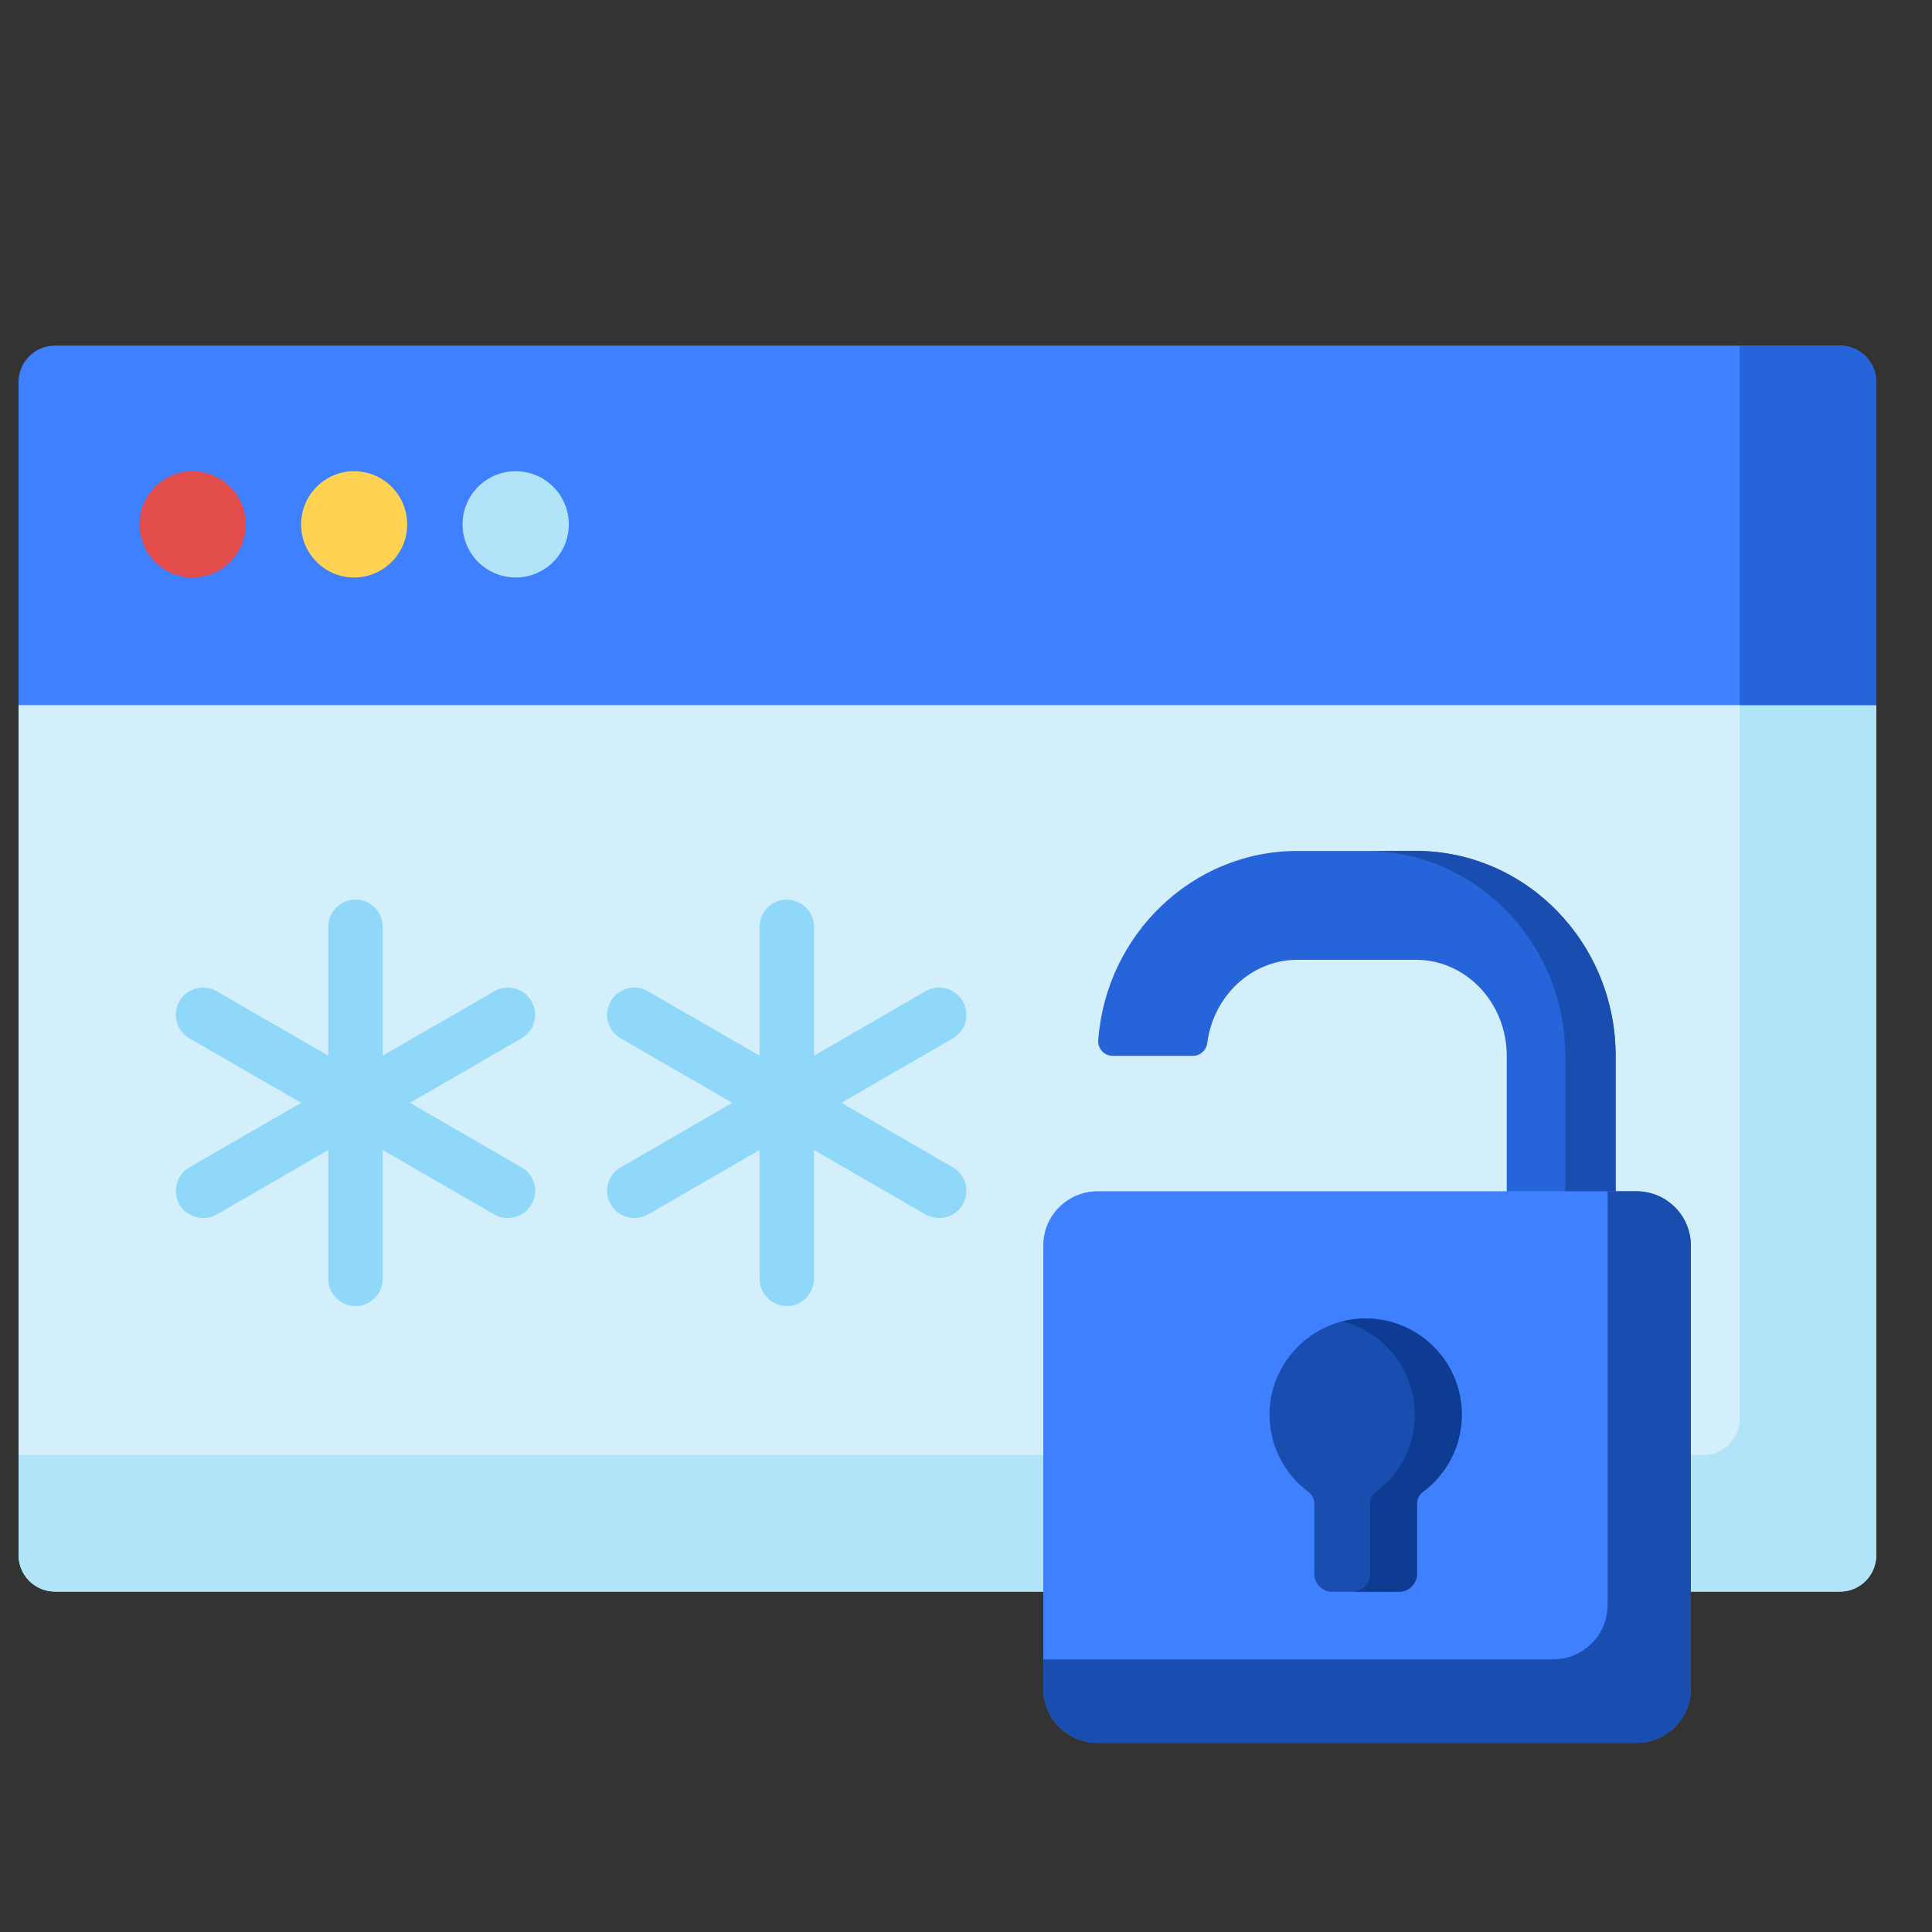 <?xml version="1.0" encoding="UTF-8" standalone="no"?>
<!DOCTYPE svg PUBLIC "-//W3C//DTD SVG 1.1//EN" "http://www.w3.org/Graphics/SVG/1.1/DTD/svg11.dtd">
<svg version="1.1" xmlns="http://www.w3.org/2000/svg" xmlns:xlink="http://www.w3.org/1999/xlink" preserveAspectRatio="xMidYMid meet" viewBox="21.171 118.774 104 104" width="100" height="100"><rect x="21.171" y="118.774" width="104" height="104" fill="#333333" stroke="none"/><defs><path d="M22.17 119.77L122.17 119.77L122.17 219.77L22.17 219.77L22.17 119.77Z" id="bhWA5Apqi"></path><path d="M24.13 204.45C23.05 204.45 22.17 203.57 22.17 202.49C22.17 199.44 22.17 184.19 22.17 156.73L23.15 153.93L121.19 153.93L122.17 156.73C122.17 184.19 122.17 199.44 122.17 202.49C122.17 203.57 121.3 204.45 120.22 204.45C101 204.45 33.74 204.45 24.13 204.45Z" id="f1JGkiLl60"></path><path d="M121.19 153.93L114.82 153.93C114.82 178.66 114.82 192.4 114.82 195.14C114.82 196.22 113.95 197.1 112.87 197.1C106.82 197.1 76.59 197.1 22.17 197.1C22.17 200.34 22.17 202.13 22.17 202.49C22.17 203.57 23.05 204.45 24.13 204.45C33.74 204.45 110.61 204.45 120.22 204.45C121.3 204.45 122.17 203.57 122.17 202.49C122.17 199.44 122.17 184.19 122.17 156.73L121.19 153.93Z" id="a27V9mHAqh"></path><path d="M122.17 156.73L22.17 156.73C22.17 146.29 22.17 140.49 22.17 139.33C22.17 138.26 23.05 137.38 24.12 137.38C33.73 137.38 110.61 137.38 120.22 137.38C121.3 137.38 122.17 138.26 122.17 139.33C122.17 141.65 122.17 147.45 122.17 156.73Z" id="b1bTkTqzrw"></path><path d="M114.82 137.38L114.82 156.73L122.17 156.73C122.17 146.29 122.17 140.5 122.17 139.34C122.17 138.26 121.3 137.38 120.22 137.38C119.5 137.38 117.7 137.38 114.82 137.38Z" id="b1IhvSrV5r"></path><path d="M31.54 144.14C29.96 144.14 28.68 145.42 28.68 147C28.68 148.58 29.96 149.86 31.54 149.86C33.12 149.86 34.4 148.58 34.4 147C34.4 145.42 33.12 144.14 31.54 144.14Z" id="coIfmyLcd"></path><path d="M40.23 144.14C38.66 144.14 37.38 145.42 37.38 147C37.38 148.58 38.66 149.86 40.23 149.86C41.81 149.86 43.09 148.58 43.09 147C43.09 145.42 41.81 144.14 40.23 144.14Z" id="b1XgOCZtB2"></path><path d="M48.93 144.14C47.35 144.14 46.07 145.42 46.07 147C46.07 148.58 47.35 149.86 48.93 149.86C50.51 149.86 51.79 148.58 51.79 147C51.79 145.42 50.51 144.14 48.93 144.14Z" id="cJgYUqmkg"></path><path d="M43.24 178.14C46.84 176.06 48.84 174.9 49.24 174.67C49.95 174.27 50.19 173.37 49.78 172.67C49.38 171.97 48.48 171.73 47.78 172.13C47.38 172.37 45.38 173.52 41.77 175.6C41.77 171.44 41.77 169.13 41.77 168.67C41.77 167.86 41.12 167.2 40.31 167.2C39.5 167.2 38.84 167.86 38.84 168.67C38.84 169.13 38.84 171.44 38.84 175.6C35.24 173.52 33.24 172.37 32.84 172.13C32.13 171.73 31.24 171.97 30.83 172.67C30.43 173.37 30.67 174.27 31.37 174.67C31.77 174.9 33.77 176.06 37.38 178.14C33.77 180.22 31.77 181.38 31.37 181.61C30.67 182.01 30.43 182.91 30.83 183.61C31.1 184.08 31.6 184.34 32.1 184.34C32.35 184.34 32.6 184.28 32.84 184.15C33.24 183.92 35.24 182.76 38.84 180.68C38.84 184.84 38.84 187.15 38.84 187.61C38.84 188.42 39.5 189.08 40.31 189.08C41.12 189.08 41.77 188.42 41.77 187.61C41.77 187.15 41.77 184.84 41.77 180.68C45.38 182.76 47.38 183.92 47.78 184.15C48.01 184.28 48.26 184.34 48.51 184.34C49.02 184.34 49.51 184.08 49.78 183.61C50.19 182.91 49.95 182.01 49.24 181.61C48.44 181.15 46.44 179.99 43.24 178.14Z" id="d2JuPpvyTv"></path><path d="M66.46 178.14C70.06 176.06 72.06 174.9 72.46 174.67C73.16 174.27 73.4 173.37 73 172.67C72.59 171.97 71.7 171.73 70.99 172.13C70.59 172.37 68.59 173.52 64.99 175.6C64.99 171.44 64.99 169.13 64.99 168.67C64.99 167.86 64.33 167.2 63.52 167.2C62.71 167.2 62.06 167.86 62.06 168.67C62.06 169.13 62.06 171.44 62.06 175.6C58.45 173.52 56.45 172.37 56.05 172.13C55.35 171.73 54.45 171.97 54.05 172.67C53.64 173.37 53.88 174.27 54.59 174.67C54.99 174.9 56.99 176.06 60.59 178.14C56.99 180.22 54.99 181.38 54.59 181.61C53.88 182.01 53.64 182.91 54.05 183.61C54.32 184.08 54.81 184.34 55.32 184.34C55.57 184.34 55.82 184.28 56.05 184.15C56.45 183.92 58.45 182.76 62.06 180.68C62.06 184.84 62.06 187.15 62.06 187.61C62.06 188.42 62.71 189.08 63.52 189.08C64.33 189.08 64.99 188.42 64.99 187.61C64.99 187.15 64.99 184.84 64.99 180.68C68.59 182.76 70.59 183.92 70.99 184.15C71.23 184.28 71.48 184.34 71.73 184.34C72.23 184.34 72.73 184.08 73 183.61C73.4 182.91 73.16 182.01 72.46 181.61C71.66 181.15 69.66 179.99 66.46 178.14Z" id="aup9d4Ucj"></path><path d="M108.14 188.3L102.28 188.3C102.28 180.68 102.28 176.46 102.28 175.61C102.28 172.76 100.09 170.44 97.39 170.44C96.75 170.44 91.64 170.44 91.01 170.44C88.53 170.44 86.48 172.4 86.16 174.92C86.11 175.31 85.78 175.61 85.39 175.61C84.96 175.61 81.5 175.61 81.07 175.61C80.61 175.61 80.25 175.22 80.29 174.76C80.71 169.08 85.36 164.58 91.01 164.58C91.64 164.58 96.75 164.58 97.39 164.58C103.32 164.58 108.14 169.53 108.14 175.61C108.14 177.3 108.14 181.53 108.14 188.3Z" id="h6W2wgPN0f"></path><path d="M94.69 164.58C100.61 164.58 105.43 169.53 105.43 175.61C105.43 176.46 105.43 180.68 105.43 188.3L108.14 188.3C108.14 180.68 108.14 176.46 108.14 175.61C108.14 169.53 103.32 164.58 97.39 164.58C96.85 164.58 94.96 164.58 94.69 164.58Z" id="i1m5nsGgeO"></path><path d="M80.26 212.59C78.64 212.59 77.33 211.28 77.33 209.66C77.33 207.27 77.33 188.21 77.33 185.82C77.33 184.21 78.64 182.9 80.26 182.9C83.16 182.9 106.36 182.9 109.26 182.9C110.88 182.9 112.19 184.21 112.19 185.82C112.19 188.21 112.19 207.27 112.19 209.66C112.19 211.28 110.88 212.59 109.27 212.59C103.46 212.59 83.16 212.59 80.26 212.59Z" id="da2bw4wsg"></path><path d="M94.35 189.76C91.78 189.92 89.68 192.02 89.52 194.6C89.41 196.43 90.25 198.08 91.6 199.08C91.8 199.23 91.92 199.46 91.92 199.71C91.92 200.09 91.92 203.11 91.92 203.49C91.92 204.03 92.36 204.46 92.9 204.46C93.26 204.46 96.11 204.46 96.47 204.46C97.01 204.46 97.45 204.03 97.45 203.49C97.45 203.11 97.45 200.09 97.45 199.71C97.45 199.46 97.57 199.23 97.77 199.08C99.04 198.14 99.86 196.63 99.86 194.92C99.86 191.96 97.36 189.57 94.35 189.76Z" id="ao5686ZUT"></path><path d="M93.42 189.91C95.67 190.47 97.33 192.5 97.33 194.92C97.33 196.63 96.51 198.14 95.24 199.08C95.04 199.23 94.92 199.46 94.92 199.71C94.92 200.09 94.92 203.11 94.92 203.49C94.92 204.03 94.48 204.46 93.94 204.46C94.2 204.46 96.22 204.46 96.47 204.46C97.01 204.46 97.45 204.03 97.45 203.49C97.45 203.11 97.45 200.09 97.45 199.71C97.45 199.46 97.57 199.23 97.77 199.08C99.04 198.14 99.86 196.63 99.86 194.92C99.86 191.96 97.36 189.57 94.35 189.76C94.04 189.78 93.72 189.83 93.42 189.91Z" id="b5HaNUKPaA"></path><path d="M107.71 182.9C107.71 196.26 107.71 203.68 107.71 205.17C107.71 206.79 106.39 208.1 104.78 208.1C102.95 208.1 93.8 208.1 77.33 208.1C77.33 209.03 77.33 209.55 77.33 209.66C77.33 211.28 78.64 212.59 80.26 212.59C83.16 212.59 106.36 212.59 109.26 212.59C110.88 212.59 112.19 211.28 112.19 209.66C112.19 207.27 112.19 188.21 112.19 185.83C112.19 184.21 110.88 182.9 109.26 182.9C109.06 182.9 108.54 182.9 107.71 182.9Z" id="b2Ec71EtH"></path></defs><g><g><use xlink:href="#bhWA5Apqi" opacity="1" fill="#ffffff" fill-opacity="0"></use></g><g><use xlink:href="#f1JGkiLl60" opacity="1" fill="#d3effb" fill-opacity="1"></use><g><use xlink:href="#f1JGkiLl60" opacity="1" fill-opacity="0" stroke="#000000" stroke-width="1" stroke-opacity="0"></use></g></g><g><use xlink:href="#a27V9mHAqh" opacity="1" fill="#b1e4f9" fill-opacity="1"></use><g><use xlink:href="#a27V9mHAqh" opacity="1" fill-opacity="0" stroke="#000000" stroke-width="1" stroke-opacity="0"></use></g></g><g><use xlink:href="#b1bTkTqzrw" opacity="1" fill="#3e80ff" fill-opacity="1"></use><g><use xlink:href="#b1bTkTqzrw" opacity="1" fill-opacity="0" stroke="#000000" stroke-width="1" stroke-opacity="0"></use></g></g><g><use xlink:href="#b1IhvSrV5r" opacity="1" fill="#2664da" fill-opacity="1"></use><g><use xlink:href="#b1IhvSrV5r" opacity="1" fill-opacity="0" stroke="#000000" stroke-width="1" stroke-opacity="0"></use></g></g><g><use xlink:href="#coIfmyLcd" opacity="1" fill="#e24c4b" fill-opacity="1"></use><g><use xlink:href="#coIfmyLcd" opacity="1" fill-opacity="0" stroke="#000000" stroke-width="1" stroke-opacity="0"></use></g></g><g><use xlink:href="#b1XgOCZtB2" opacity="1" fill="#ffd254" fill-opacity="1"></use><g><use xlink:href="#b1XgOCZtB2" opacity="1" fill-opacity="0" stroke="#000000" stroke-width="1" stroke-opacity="0"></use></g></g><g><use xlink:href="#cJgYUqmkg" opacity="1" fill="#b1e4f9" fill-opacity="1"></use><g><use xlink:href="#cJgYUqmkg" opacity="1" fill-opacity="0" stroke="#000000" stroke-width="1" stroke-opacity="0"></use></g></g><g><use xlink:href="#d2JuPpvyTv" opacity="1" fill="#90d8f9" fill-opacity="1"></use><g><use xlink:href="#d2JuPpvyTv" opacity="1" fill-opacity="0" stroke="#000000" stroke-width="1" stroke-opacity="0"></use></g></g><g><use xlink:href="#aup9d4Ucj" opacity="1" fill="#90d8f9" fill-opacity="1"></use><g><use xlink:href="#aup9d4Ucj" opacity="1" fill-opacity="0" stroke="#000000" stroke-width="1" stroke-opacity="0"></use></g></g><g><use xlink:href="#h6W2wgPN0f" opacity="1" fill="#2664da" fill-opacity="1"></use><g><use xlink:href="#h6W2wgPN0f" opacity="1" fill-opacity="0" stroke="#000000" stroke-width="1" stroke-opacity="0"></use></g></g><g><use xlink:href="#i1m5nsGgeO" opacity="1" fill="#194db0" fill-opacity="1"></use><g><use xlink:href="#i1m5nsGgeO" opacity="1" fill-opacity="0" stroke="#000000" stroke-width="1" stroke-opacity="0"></use></g></g><g><use xlink:href="#da2bw4wsg" opacity="1" fill="#3e80ff" fill-opacity="1"></use><g><use xlink:href="#da2bw4wsg" opacity="1" fill-opacity="0" stroke="#000000" stroke-width="1" stroke-opacity="0"></use></g></g><g><use xlink:href="#ao5686ZUT" opacity="1" fill="#194db0" fill-opacity="1"></use><g><use xlink:href="#ao5686ZUT" opacity="1" fill-opacity="0" stroke="#000000" stroke-width="1" stroke-opacity="0"></use></g></g><g><use xlink:href="#b5HaNUKPaA" opacity="1" fill="#0f3c93" fill-opacity="1"></use><g><use xlink:href="#b5HaNUKPaA" opacity="1" fill-opacity="0" stroke="#000000" stroke-width="1" stroke-opacity="0"></use></g></g><g><use xlink:href="#b2Ec71EtH" opacity="1" fill="#194db0" fill-opacity="1"></use><g><use xlink:href="#b2Ec71EtH" opacity="1" fill-opacity="0" stroke="#000000" stroke-width="1" stroke-opacity="0"></use></g></g></g></svg>